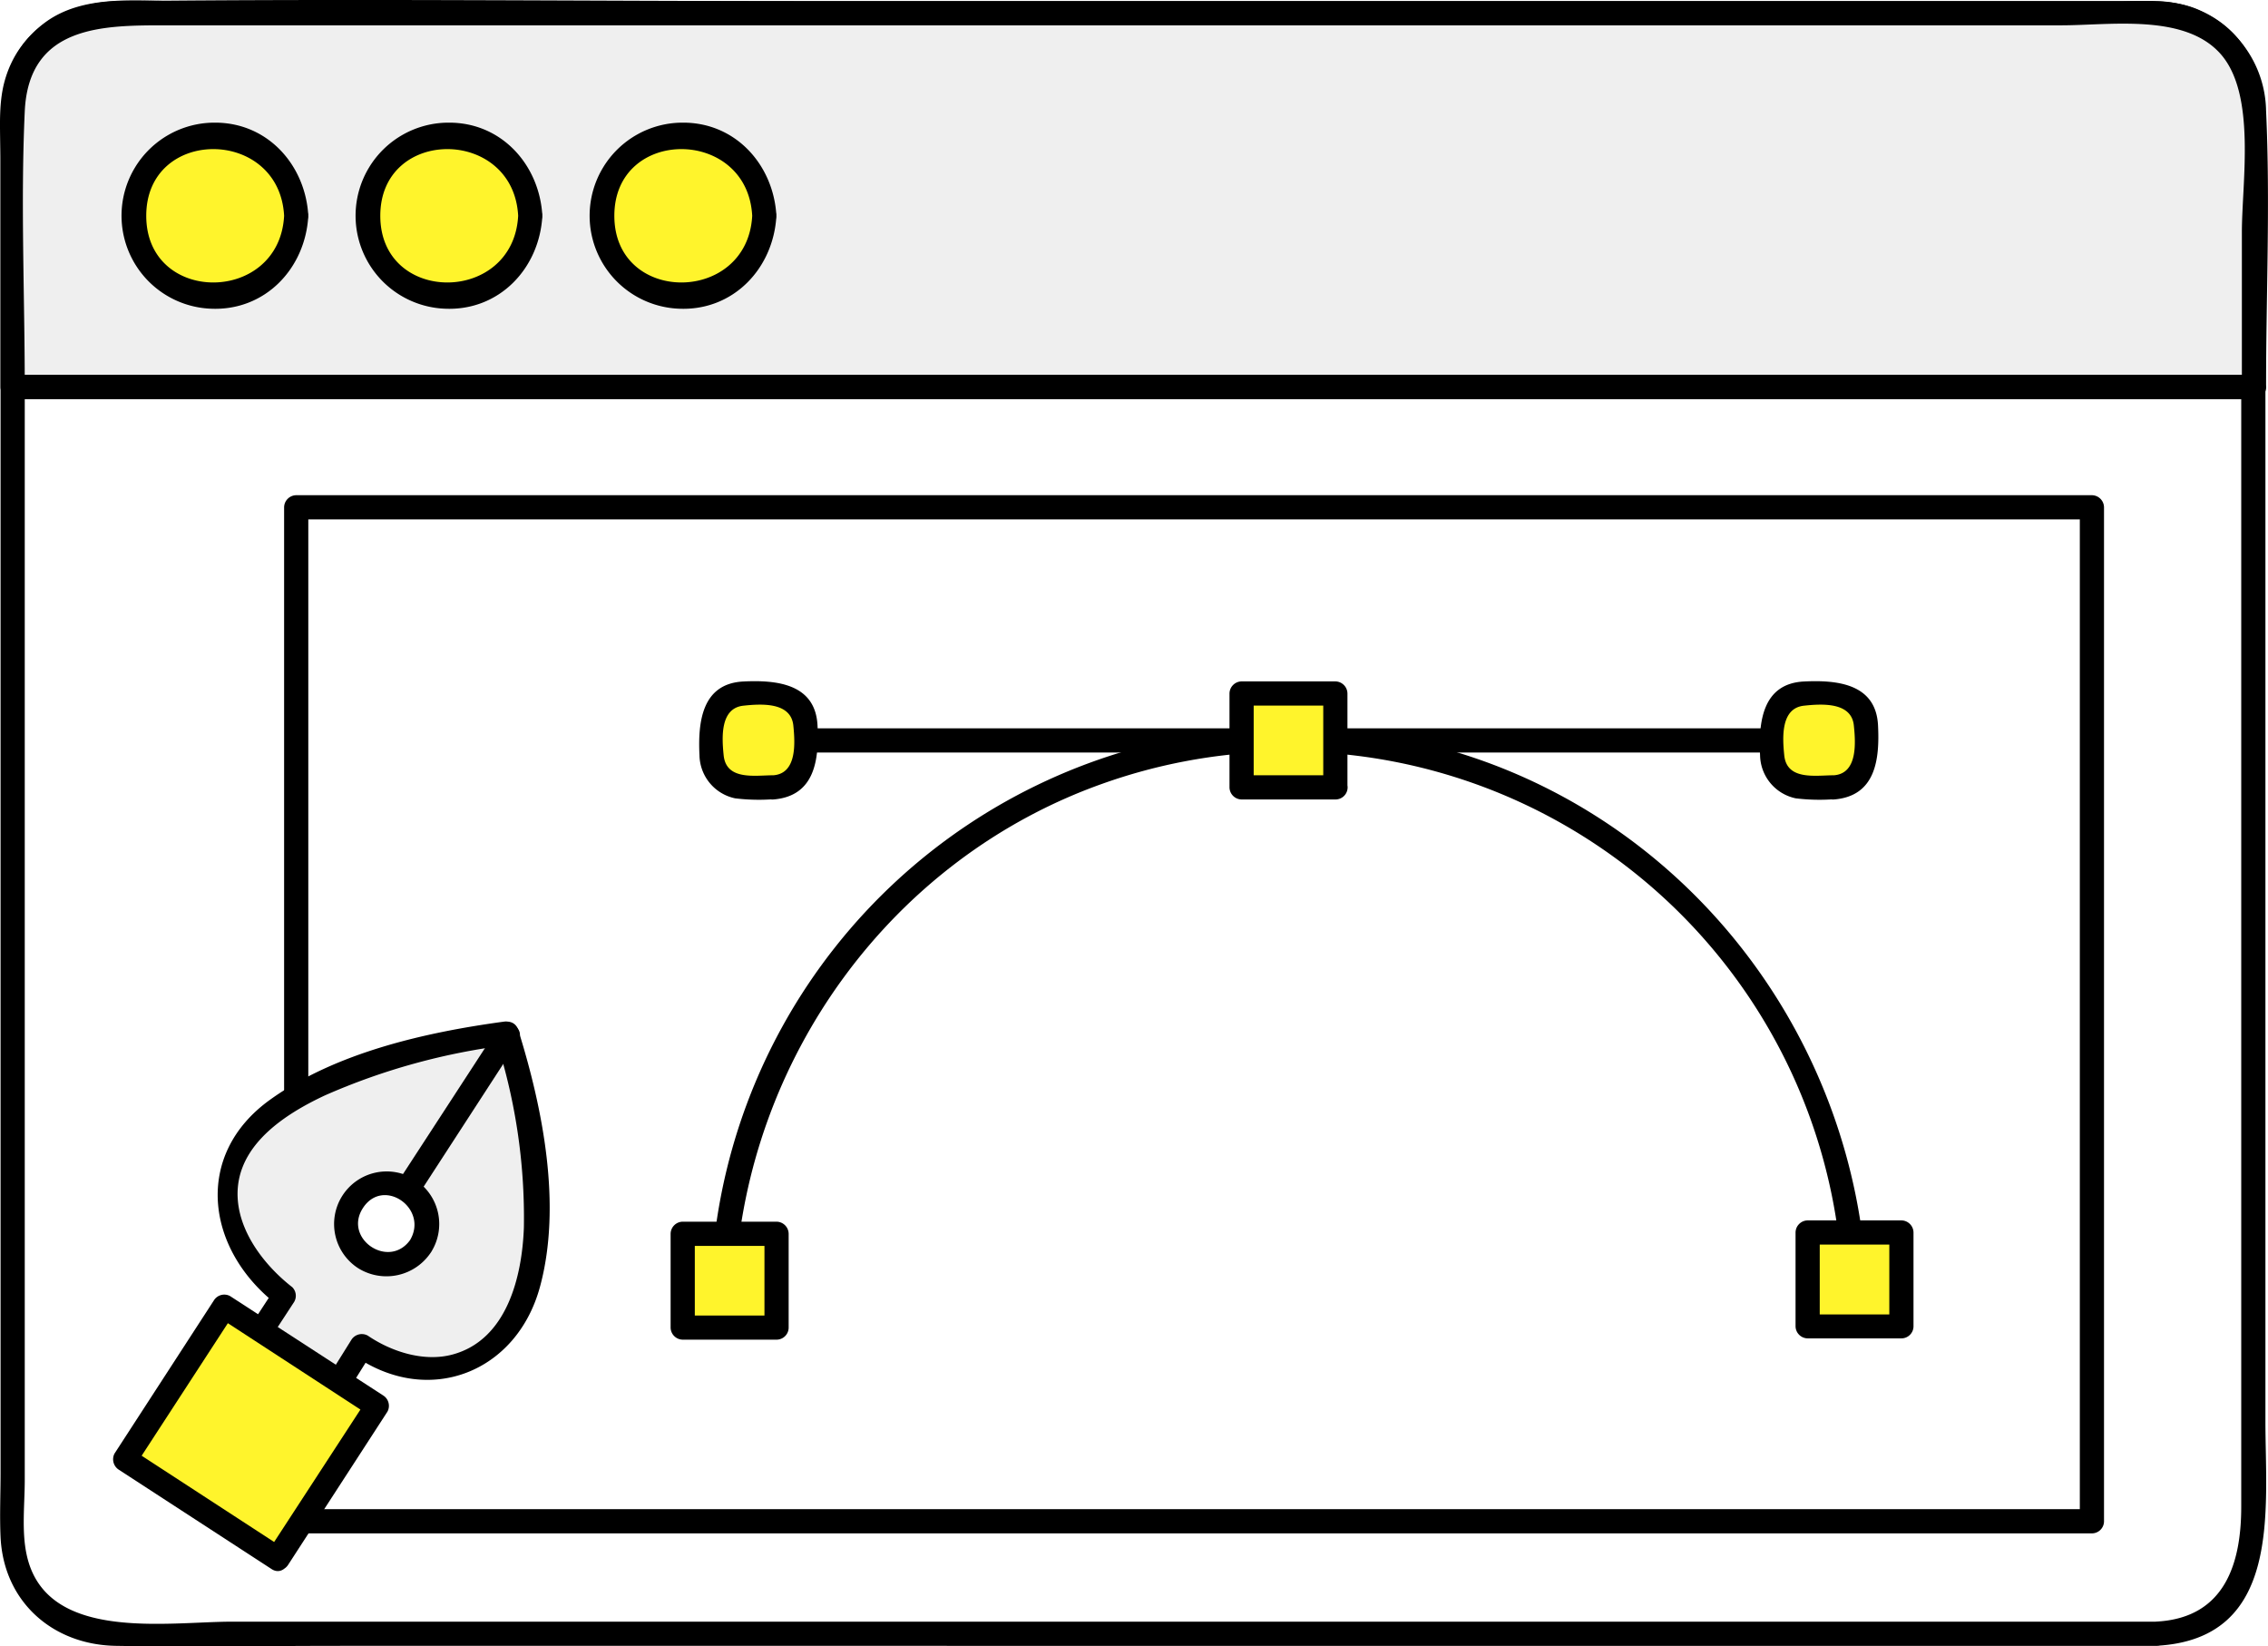 <svg xmlns="http://www.w3.org/2000/svg" viewBox="0 0 281.31 204.17"><defs><style>.\35 f82796f-5bb4-4429-b024-c0f81ef2657c{fill:#fff;}.\38 396a9d1-1449-4808-b913-ea95f99fc87f{fill:#efefef;}.\36 cd6880c-89ee-4106-837e-fa737088668e{fill:#fff42c;}</style></defs><title>design</title><g id="61591fd7-fdbe-4977-813a-1cb46103e7d3" data-name="圖層 2"><g id="e4881a40-fe88-4fb2-99c8-afb9f66ddfa6" data-name="圖層 1"><rect class="5f82796f-5bb4-4429-b024-c0f81ef2657c" x="1.57" y="1.64" width="278" height="200.96" rx="12" ry="12"/><path d="M267.57,201.1H28.85c-8.22,0-23.23,2.6-25.55-8.33-.63-2.92-.23-6.28-.23-9.23v-138c0-10.48-.42-21.05,0-31.52C3.58,1.32,16.27,3.14,25,3.14h167c25,0,50.2-1,75.16,0,13.55.56,10.83,16.42,10.83,25.71v158c0,6.9-1.95,13.78-10.5,14.24-1.92.11-1.93,3.11,0,3,15.61-.84,13.5-16.85,13.5-27.83V15.84c0-6.15-2.06-11.9-8.16-14.57C269.86-.07,266.64.14,263.4.14H101.26c-28.79,0-57.6-.32-86.39,0C8.38.21,2.4,3.41.57,10.07c-.85,3.09-.5,6.64-.5,9.82V182.67c0,2.63-.12,5.3,0,7.93.37,8,6.43,13.37,14.3,13.5,9.31.16,18.64,0,28,0H267.57A1.5,1.5,0,0,0,267.57,201.1Z"/><path class="8396a9d1-1449-4808-b913-ea95f99fc87f" d="M279.57,48H1.57V13.64a12,12,0,0,1,12-12h254a12,12,0,0,1,12,12Z"/><path d="M279.57,46.47H1.57L3.07,48c0-11.36-.52-22.83,0-34.18C3.56,3.09,12.84,3.14,20.61,3.14H255.66c6.07,0,15.28-1.49,19.75,3.53s2.66,15.91,2.66,22.16V48a1.5,1.5,0,0,0,3,0c0-11.4.53-22.92,0-34.31A13.82,13.82,0,0,0,267.46.14c-1.44-.06-2.9,0-4.34,0H22.5C16.9.14,10.36-.73,5.59,2.79-.09,7,.07,13.13.07,19.39V48a1.52,1.52,0,0,0,1.5,1.5h278A1.5,1.5,0,0,0,279.57,46.47Z"/><circle class="6cd6880c-89ee-4106-837e-fa737088668e" cx="26.69" cy="26.76" r="10.05"/><path d="M35.24,26.76c-.59,11-17.1,11.05-17.1,0s16.51-11,17.1,0c.1,1.92,3.1,1.93,3,0-.34-6.26-5-11.55-11.55-11.55a11.54,11.54,0,0,0-.55,23.07c6.75.31,11.75-5,12.1-11.52C38.34,24.83,35.34,24.84,35.24,26.76Z"/><rect class="5f82796f-5bb4-4429-b024-c0f81ef2657c" x="36.74" y="62.91" width="222.73" height="125.74"/><path d="M259.47,187.15H36.74l1.5,1.5V62.91l-1.5,1.5H259.47l-1.5-1.5V188.65a1.5,1.5,0,0,0,3,0V62.91a1.52,1.52,0,0,0-1.5-1.5H36.74a1.52,1.52,0,0,0-1.5,1.5V188.65a1.52,1.52,0,0,0,1.5,1.5H259.47A1.5,1.5,0,0,0,259.47,187.15Z"/><path d="M231.52,158.83c-1.54-28.73-19.93-54.36-47.1-64.3a71.77,71.77,0,0,0-96.24,64.3c-.1,1.93,2.9,1.92,3,0,1.49-27.58,19.36-52.32,45.53-61.63a68.76,68.76,0,0,1,91.81,61.63c.11,1.92,3.11,1.93,3,0Z"/><line class="5f82796f-5bb4-4429-b024-c0f81ef2657c" x1="94.53" y1="91.82" x2="226.08" y2="91.82"/><path d="M94.53,93.32H226.08a1.5,1.5,0,0,0,0-3H94.53a1.5,1.5,0,0,0,0,3Z"/><path class="8396a9d1-1449-4808-b913-ea95f99fc87f" d="M62.92,128.14S36.69,131.62,30,141.84c-6.45,9.93,5.29,18.85,5.29,18.85l-3.91,6L41.14,173l3.8-6.09s11.47,8,18.58-2.9C70.76,152.93,62.92,128.14,62.92,128.14Z"/><path d="M62.52,126.69c-9.8,1.33-20.89,3.85-29,9.67-9.57,6.85-8,18.56.78,25.39L34,159.93l-3.92,6a1.54,1.54,0,0,0,.54,2.05l9.74,6.33a1.51,1.51,0,0,0,2-.54l3.8-6.08-2.05.53c9.15,6.24,20,1.95,22.87-8.66,2.73-10.06.36-22.07-2.7-31.84-.57-1.84-3.47-1-2.89.8a72.09,72.09,0,0,1,3.59,23.7c-.22,6.07-2.09,13.95-8.88,15.76-3.51.94-7.55-.35-10.48-2.35a1.53,1.53,0,0,0-2.05.54l-3.8,6.09,2-.54-9.73-6.33.53,2.05,3.92-6a1.51,1.51,0,0,0-.24-1.82c-3.07-2.39-6-6-6.65-9.95-1.14-7,5.22-11.27,10.7-13.83a80.62,80.62,0,0,1,22.89-6.27C65.22,129.33,64.41,126.44,62.52,126.69Z"/><line class="5f82796f-5bb4-4429-b024-c0f81ef2657c" x1="62.97" y1="128.39" x2="50.65" y2="147.33"/><path d="M61.68,127.63,49.35,146.57c-1.06,1.63,1.54,3.13,2.59,1.52l12.33-19c1-1.62-1.54-3.13-2.59-1.51Z"/><circle class="5f82796f-5bb4-4429-b024-c0f81ef2657c" cx="47.96" cy="151.79" r="5.02"/><path d="M50.87,153.77c-2.64,3.69-8.36-.18-5.83-4s8.12.08,5.83,4a1.5,1.5,0,0,0,2.59,1.52,6.52,6.52,0,1,0-9,2,6.62,6.62,0,0,0,9-2C54.59,153.71,52,152.21,50.87,153.77Z"/><rect class="6cd6880c-89ee-4106-837e-fa737088668e" x="19.83" y="166.35" width="22.6" height="22.6" transform="translate(-134.76 106.87) rotate(-56.95)"/><path d="M35.2,192,16.26,179.67l.53,2.05,12.33-18.95-2.05.54L46,175.64l-.54-2L33.15,192.53c-1.06,1.62,1.54,3.13,2.59,1.52l12.32-19a1.52,1.52,0,0,0-.53-2l-19-12.33a1.52,1.52,0,0,0-2,.54l-12.33,19a1.54,1.54,0,0,0,.54,2l18.95,12.32C35.31,195.64,36.82,193,35.2,192Z"/><rect class="6cd6880c-89ee-4106-837e-fa737088668e" x="154.04" y="86.01" width="11.63" height="11.63"/><path d="M165.67,96.14H154l1.5,1.5V86l-1.5,1.5h11.63l-1.5-1.5V97.64a1.5,1.5,0,0,0,3,0V86a1.52,1.52,0,0,0-1.5-1.5H154a1.52,1.52,0,0,0-1.5,1.5V97.64a1.52,1.52,0,0,0,1.5,1.5h11.63A1.5,1.5,0,0,0,165.67,96.14Z"/><rect class="6cd6880c-89ee-4106-837e-fa737088668e" x="219.81" y="86.01" width="11.63" height="11.63" rx="3.96" ry="3.96"/><path d="M227.49,96.14c-2.26,0-5.85.68-6.18-2.46-.23-2.23-.45-5.87,2.46-6.17,2.23-.24,5.87-.46,6.17,2.45.23,2.19.47,5.94-2.45,6.18-1.91.15-1.93,3.16,0,3,5.18-.42,5.66-5,5.45-9.18-.25-5.18-5.08-5.65-9.17-5.45-5.19.25-5.66,5.08-5.46,9.17A5.56,5.56,0,0,0,222.73,99a24.4,24.4,0,0,0,4.76.11A1.5,1.5,0,0,0,227.49,96.14Z"/><rect class="6cd6880c-89ee-4106-837e-fa737088668e" x="88.26" y="86.01" width="11.63" height="11.63" rx="3.96" ry="3.96"/><path d="M95.94,96.14c-2.26,0-5.85.68-6.18-2.46-.23-2.23-.45-5.87,2.46-6.17,2.23-.24,5.87-.46,6.18,2.45.22,2.19.46,5.94-2.46,6.18-1.91.15-1.93,3.16,0,3,5.18-.42,5.66-5,5.46-9.18-.26-5.18-5.09-5.65-9.18-5.45-5.19.25-5.66,5.08-5.46,9.17A5.56,5.56,0,0,0,91.18,99a24.4,24.4,0,0,0,4.76.11A1.5,1.5,0,0,0,95.94,96.14Z"/><rect class="6cd6880c-89ee-4106-837e-fa737088668e" x="84.68" y="153.01" width="11.63" height="11.63"/><path d="M96.32,163.14H84.68l1.5,1.5V153l-1.5,1.5H96.32l-1.5-1.5v11.63a1.5,1.5,0,0,0,3,0V153a1.52,1.52,0,0,0-1.5-1.5H84.68a1.52,1.52,0,0,0-1.5,1.5v11.63a1.52,1.52,0,0,0,1.5,1.5H96.32A1.5,1.5,0,0,0,96.32,163.14Z"/><rect class="6cd6880c-89ee-4106-837e-fa737088668e" x="224.21" y="152.84" width="11.63" height="11.63"/><path d="M235.84,163H224.21l1.5,1.5V152.84l-1.5,1.5h11.63l-1.5-1.5v11.63a1.5,1.5,0,0,0,3,0V152.84a1.52,1.52,0,0,0-1.5-1.5H224.21a1.52,1.52,0,0,0-1.5,1.5v11.63a1.52,1.52,0,0,0,1.5,1.5h11.63A1.5,1.5,0,0,0,235.84,163Z"/><circle class="6cd6880c-89ee-4106-837e-fa737088668e" cx="55.72" cy="26.76" r="10.05"/><path d="M64.27,26.76c-.59,11-17.1,11.05-17.1,0s16.51-11,17.1,0c.1,1.92,3.1,1.93,3,0-.34-6.26-5-11.55-11.55-11.55a11.54,11.54,0,0,0-.55,23.07c6.75.31,11.75-5,12.1-11.52C67.37,24.83,64.37,24.84,64.27,26.76Z"/><circle class="6cd6880c-89ee-4106-837e-fa737088668e" cx="84.75" cy="26.76" r="10.05"/><path d="M93.3,26.76c-.59,11-17.1,11.05-17.1,0s16.51-11,17.1,0c.1,1.92,3.1,1.93,3,0-.34-6.26-5-11.55-11.55-11.55a11.54,11.54,0,0,0-.55,23.07c6.75.31,11.75-5,12.1-11.52C96.4,24.83,93.4,24.84,93.3,26.76Z"/></g></g></svg>